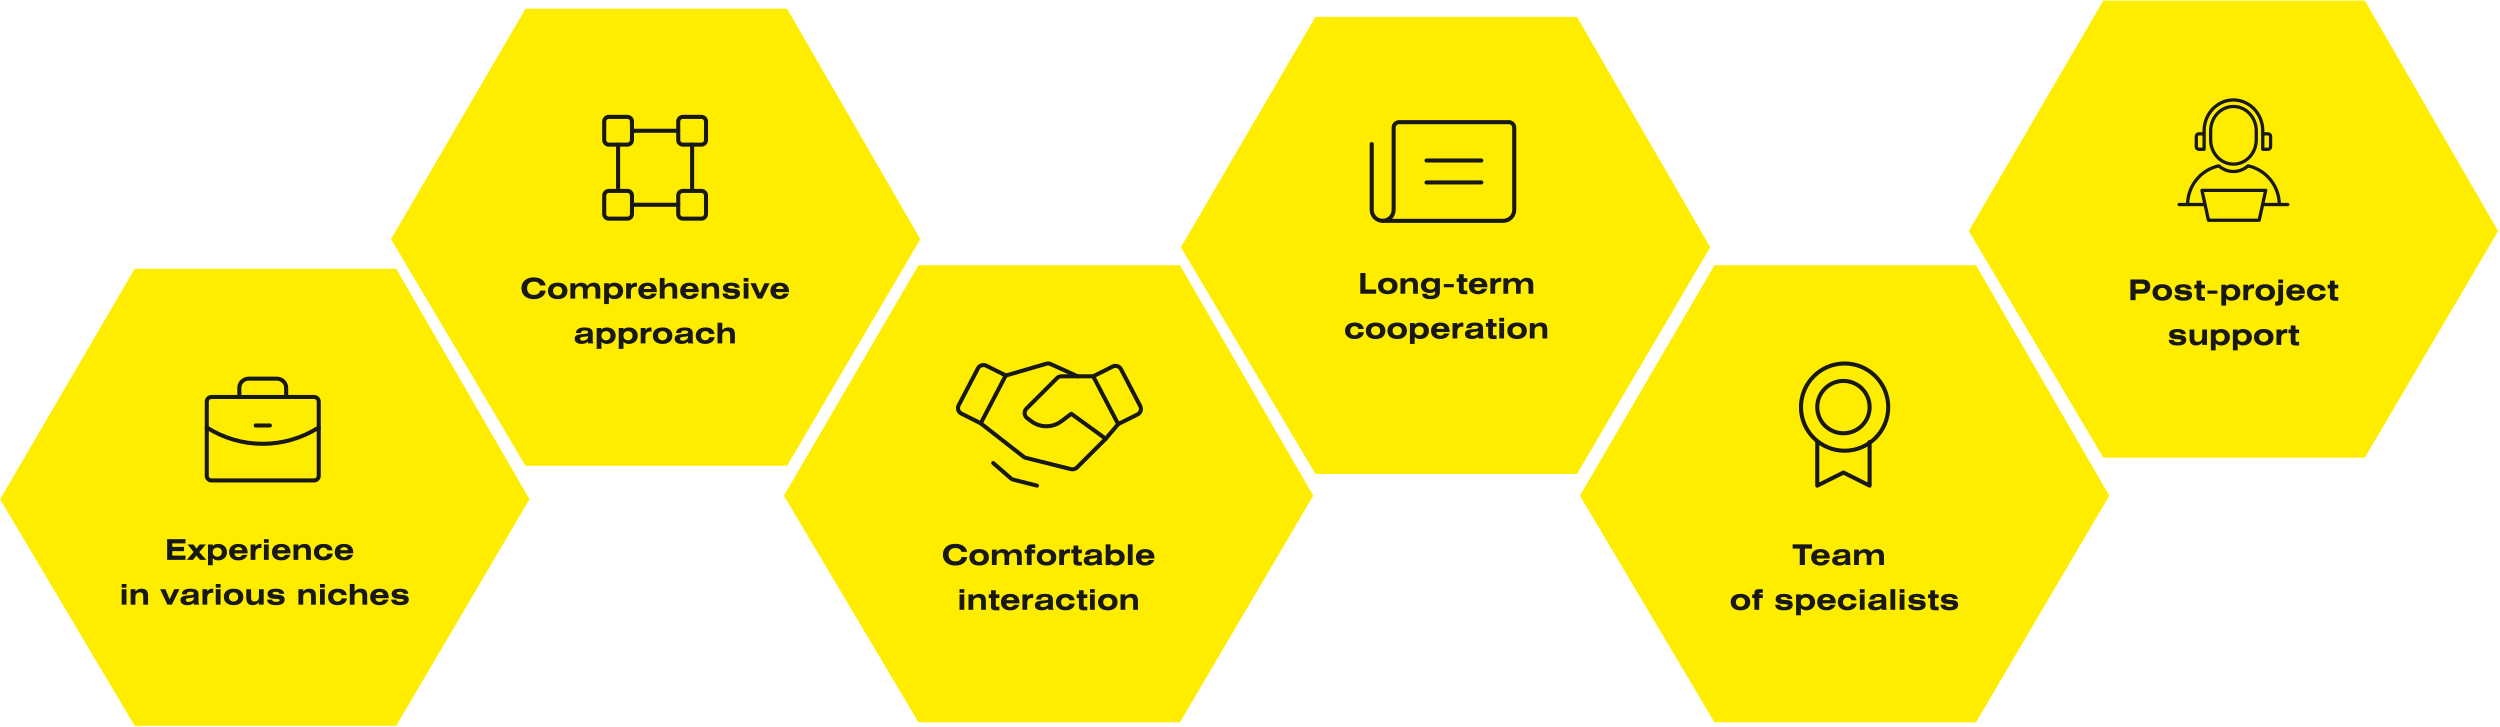 <svg xmlns="http://www.w3.org/2000/svg" width="1228" height="357" viewBox="0 0 1228 357" fill="none"><path d="M579.597 130.27H451.163L385.066 243.483L451.163 354.815H579.597L645.066 243.483L579.597 130.27Z" fill="#FFED00"></path><path d="M558.727 203.597L549.252 208.315L536.977 184.839L546.567 180.043C547.279 179.68 548.107 179.613 548.869 179.858C549.63 180.102 550.265 180.638 550.633 181.348L560.07 199.416C560.261 199.777 560.378 200.174 560.414 200.581C560.45 200.989 560.404 201.399 560.279 201.789C560.154 202.179 559.952 202.539 559.686 202.85C559.419 203.16 559.093 203.414 558.727 203.597Z" stroke="#181818" stroke-width="2" stroke-linecap="round" stroke-linejoin="round"></path><path d="M481.738 207.931L472.263 203.174C471.898 202.995 471.573 202.745 471.307 202.438C471.041 202.131 470.839 201.773 470.714 201.387C470.589 201 470.543 200.593 470.578 200.188C470.613 199.783 470.73 199.39 470.921 199.031L480.357 180.963C480.726 180.253 481.358 179.716 482.118 179.465C482.877 179.215 483.705 179.27 484.424 179.62L494.014 184.415L481.738 207.931Z" stroke="#181818" stroke-width="2" stroke-linecap="round" stroke-linejoin="round"></path><path d="M549.253 208.315L543.116 215.527L528.999 229.644C528.614 230.004 528.148 230.265 527.64 230.405C527.132 230.545 526.598 230.561 526.083 230.449L503.834 224.887C503.428 224.774 503.049 224.578 502.722 224.312L481.738 207.932" stroke="#181818" stroke-width="2" stroke-linecap="round" stroke-linejoin="round"></path><path d="M543.118 215.527L526.24 203.251L521.329 206.934C519.202 208.521 516.619 209.379 513.964 209.379C511.31 209.379 508.726 208.521 506.599 206.934L504.527 205.361C504.177 205.095 503.887 204.757 503.677 204.37C503.467 203.984 503.342 203.557 503.309 203.118C503.277 202.679 503.338 202.238 503.488 201.825C503.639 201.411 503.875 201.034 504.182 200.719L519.22 185.72C519.502 185.439 519.837 185.217 520.206 185.065C520.574 184.914 520.969 184.837 521.368 184.838H536.981" stroke="#181818" stroke-width="2" stroke-linecap="round" stroke-linejoin="round"></path><path d="M494.246 184.416L513.925 178.662C514.624 178.461 515.372 178.516 516.035 178.815L529.308 184.838" stroke="#181818" stroke-width="2" stroke-linecap="round" stroke-linejoin="round"></path><path d="M509.357 238.543L497.81 235.628C497.34 235.522 496.904 235.297 496.545 234.976L487.875 227.457" stroke="#181818" stroke-width="2" stroke-linecap="round" stroke-linejoin="round"></path><path d="M475.041 271.089H472.269C471.933 269.843 470.911 269.199 469.231 269.199C467.201 269.199 465.941 270.431 465.941 272.461C465.941 274.491 467.201 275.723 469.231 275.723C471.023 275.723 472.129 274.925 472.297 273.595H475.083C474.817 276.101 472.577 277.809 469.231 277.809C465.493 277.809 463.141 275.681 463.141 272.461C463.141 269.241 465.493 267.113 469.231 267.113C472.577 267.113 474.789 268.793 475.041 271.089ZM476.168 273.749C476.168 271.271 477.96 269.703 480.97 269.703C483.98 269.703 485.758 271.271 485.758 273.749C485.758 276.241 483.952 277.809 480.97 277.809C477.988 277.809 476.168 276.241 476.168 273.749ZM478.716 273.763C478.716 275.093 479.598 276.003 480.97 276.003C482.314 276.003 483.21 275.079 483.21 273.749C483.21 272.419 482.314 271.509 480.97 271.509C479.598 271.509 478.716 272.433 478.716 273.763ZM489.564 271.103C490.404 270.221 491.412 269.703 492.532 269.703C494.03 269.703 495.094 270.375 495.5 271.341C496.284 270.319 497.404 269.703 498.636 269.703C501.17 269.703 501.884 271.131 501.884 273.371V277.543H499.532V273.875C499.532 272.363 499.224 271.509 497.88 271.509C496.536 271.509 495.682 272.461 495.682 273.805V277.543H493.414V273.875C493.414 272.363 493.092 271.509 491.762 271.509C490.418 271.509 489.564 272.461 489.564 273.805V277.543H487.212V269.969H489.564V271.103ZM508.5 267.379V269.185H507.52C506.918 269.185 506.736 269.297 506.736 269.787V269.969H508.5V271.775H506.736V277.543H504.384V271.775H503.278V269.969H504.384V269.199C504.384 267.841 505.182 267.379 506.904 267.379H508.5ZM509.254 273.749C509.254 271.271 511.046 269.703 514.056 269.703C517.066 269.703 518.844 271.271 518.844 273.749C518.844 276.241 517.038 277.809 514.056 277.809C511.074 277.809 509.254 276.241 509.254 273.749ZM511.802 273.763C511.802 275.093 512.684 276.003 514.056 276.003C515.4 276.003 516.296 275.079 516.296 273.749C516.296 272.419 515.4 271.509 514.056 271.509C512.684 271.509 511.802 272.433 511.802 273.763ZM522.65 269.969V270.963C523.35 270.123 524.092 269.703 524.946 269.703C525.114 269.703 525.422 269.731 525.604 269.759V271.747C525.478 271.733 525.128 271.719 524.862 271.719C523.49 271.719 522.65 272.629 522.65 274.155V277.543H520.298V269.969H522.65ZM527.298 267.953H529.65V269.969H531.414V271.775H529.65V274.953C529.65 275.835 529.664 276.003 530.448 276.003H531.414V277.809H529.818C528.096 277.809 527.298 277.333 527.298 275.975V271.775H526.192V269.969H527.298V267.953ZM535.416 272.475H532.98C532.98 270.683 534.45 269.703 537.278 269.703C539.322 269.703 541.184 270.165 541.184 272.559V276.325C541.184 276.843 541.254 277.179 541.534 277.375V277.543H538.944L538.832 276.717C537.978 277.487 536.97 277.809 535.668 277.809C533.526 277.809 532.294 276.801 532.294 275.303C532.294 273.735 533.484 273.189 535.892 272.993C537.838 272.839 538.888 272.895 538.888 272.055C538.888 271.481 538.3 271.201 537.138 271.201C535.99 271.201 535.416 271.579 535.416 272.475ZM538.888 273.889C538.398 274.155 537.754 274.197 536.97 274.281C535.64 274.421 534.94 274.519 534.94 275.247C534.94 275.821 535.43 276.213 536.214 276.213C537.824 276.213 538.888 275.359 538.888 274.155V273.889ZM547.694 271.663C546.336 271.663 545.468 272.531 545.468 273.833C545.468 275.149 546.336 276.003 547.694 276.003C549.038 276.003 549.92 275.177 549.92 273.847C549.92 272.517 549.052 271.663 547.694 271.663ZM545.468 267.379V270.837C546.042 270.207 546.924 269.857 548.114 269.857C550.69 269.857 552.468 271.467 552.468 273.833C552.468 276.171 550.704 277.809 548.156 277.809C546.994 277.809 546.126 277.501 545.468 276.843V277.543H543.116V267.379H545.468ZM556.354 267.379V277.543H554.002V267.379H556.354ZM566.955 275.079C566.325 276.801 564.757 277.809 562.517 277.809C559.703 277.809 557.953 276.241 557.953 273.749C557.953 271.271 559.675 269.703 562.517 269.703C565.443 269.703 567.081 271.257 567.081 274.043V274.365H560.599C560.599 275.471 561.397 276.185 562.517 276.185C563.413 276.185 564.085 275.779 564.365 275.079H566.955ZM560.669 272.797H564.477C564.393 271.859 563.665 271.271 562.573 271.271C561.481 271.271 560.753 271.859 560.669 272.797ZM473.667 291.969V299.543H471.315V291.969H473.667ZM471.315 289.393H473.667V291.199H471.315V289.393ZM478.066 291.969V293.033C478.892 292.137 479.858 291.703 481.02 291.703C483.554 291.703 484.268 293.033 484.268 295.287V299.543H481.916V295.721C481.916 294.195 481.608 293.509 480.264 293.509C478.92 293.509 478.066 294.293 478.066 295.637V299.543H475.714V291.969H478.066ZM486.775 289.953H489.127V291.969H490.891V293.775H489.127V296.953C489.127 297.835 489.141 298.003 489.925 298.003H490.891V299.809H489.295C487.573 299.809 486.775 299.333 486.775 297.975V293.775H485.669V291.969H486.775V289.953ZM500.647 297.079C500.017 298.801 498.449 299.809 496.209 299.809C493.395 299.809 491.645 298.241 491.645 295.749C491.645 293.271 493.367 291.703 496.209 291.703C499.135 291.703 500.773 293.257 500.773 296.043V296.365H494.291C494.291 297.471 495.089 298.185 496.209 298.185C497.105 298.185 497.777 297.779 498.057 297.079H500.647ZM494.361 294.797H498.169C498.085 293.859 497.357 293.271 496.265 293.271C495.173 293.271 494.445 293.859 494.361 294.797ZM504.575 291.969V292.963C505.275 292.123 506.017 291.703 506.871 291.703C507.039 291.703 507.347 291.731 507.529 291.759V293.747C507.403 293.733 507.053 293.719 506.787 293.719C505.415 293.719 504.575 294.629 504.575 296.155V299.543H502.223V291.969H504.575ZM511.422 294.475H508.986C508.986 292.683 510.456 291.703 513.284 291.703C515.328 291.703 517.19 292.165 517.19 294.559V298.325C517.19 298.843 517.26 299.179 517.54 299.375V299.543H514.95L514.838 298.717C513.984 299.487 512.976 299.809 511.674 299.809C509.532 299.809 508.3 298.801 508.3 297.303C508.3 295.735 509.49 295.189 511.898 294.993C513.844 294.839 514.894 294.895 514.894 294.055C514.894 293.481 514.306 293.201 513.144 293.201C511.996 293.201 511.422 293.579 511.422 294.475ZM514.894 295.889C514.404 296.155 513.76 296.197 512.976 296.281C511.646 296.421 510.946 296.519 510.946 297.247C510.946 297.821 511.436 298.213 512.22 298.213C513.83 298.213 514.894 297.359 514.894 296.155V295.889ZM527.858 294.881H525.268C525.142 293.999 524.456 293.509 523.336 293.509C522.076 293.509 521.222 294.391 521.222 295.763C521.222 297.121 522.062 298.003 523.336 298.003C524.414 298.003 525.212 297.373 525.282 296.463H527.942C527.788 298.423 525.982 299.809 523.308 299.809C520.522 299.809 518.674 298.213 518.674 295.749C518.674 293.271 520.466 291.703 523.476 291.703C526.08 291.703 527.606 292.851 527.858 294.881ZM529.95 289.953H532.302V291.969H534.066V293.775H532.302V296.953C532.302 297.835 532.316 298.003 533.1 298.003H534.066V299.809H532.47C530.748 299.809 529.95 299.333 529.95 297.975V293.775H528.844V291.969H529.95V289.953ZM537.76 291.969V299.543H535.408V291.969H537.76ZM535.408 289.393H537.76V291.199H535.408V289.393ZM539.359 295.749C539.359 293.271 541.151 291.703 544.161 291.703C547.171 291.703 548.949 293.271 548.949 295.749C548.949 298.241 547.143 299.809 544.161 299.809C541.179 299.809 539.359 298.241 539.359 295.749ZM541.907 295.763C541.907 297.093 542.789 298.003 544.161 298.003C545.505 298.003 546.401 297.079 546.401 295.749C546.401 294.419 545.505 293.509 544.161 293.509C542.789 293.509 541.907 294.433 541.907 295.763ZM552.755 291.969V293.033C553.581 292.137 554.547 291.703 555.709 291.703C558.243 291.703 558.957 293.033 558.957 295.287V299.543H556.605V295.721C556.605 294.195 556.297 293.509 554.953 293.509C553.609 293.509 552.755 294.293 552.755 295.637V299.543H550.403V291.969H552.755Z" fill="#181818"></path><path d="M970.597 130.27H842.163L776.066 243.483L842.163 354.815H970.597L1036.07 243.483L970.597 130.27Z" fill="#FFED00"></path><path d="M906.069 221.4C917.904 221.4 927.498 211.806 927.498 199.972C927.498 188.137 917.904 178.543 906.069 178.543C894.235 178.543 884.641 188.137 884.641 199.972C884.641 211.806 894.235 221.4 906.069 221.4Z" stroke="#181818" stroke-width="2" stroke-linecap="round" stroke-linejoin="round"></path><path d="M905.498 212.83C912.599 212.83 918.355 207.073 918.355 199.972C918.355 192.872 912.599 187.115 905.498 187.115C898.397 187.115 892.641 192.872 892.641 199.972C892.641 207.073 898.397 212.83 905.498 212.83Z" stroke="#181818" stroke-width="2" stroke-linecap="round" stroke-linejoin="round"></path><path d="M918.355 217.115V238.544L905.498 232.115L892.641 238.544V217.115" stroke="#181818" stroke-width="2" stroke-linecap="round" stroke-linejoin="round"></path><path d="M880.553 267.379H890.073V269.465H886.587V277.543H884.039V269.465H880.553V267.379ZM898.66 275.079C898.03 276.801 896.462 277.809 894.222 277.809C891.408 277.809 889.658 276.241 889.658 273.749C889.658 271.271 891.38 269.703 894.222 269.703C897.148 269.703 898.786 271.257 898.786 274.043V274.365H892.304C892.304 275.471 893.102 276.185 894.222 276.185C895.118 276.185 895.79 275.779 896.07 275.079H898.66ZM892.374 272.797H896.182C896.098 271.859 895.37 271.271 894.278 271.271C893.186 271.271 892.458 271.859 892.374 272.797ZM903.037 272.475H900.601C900.601 270.683 902.071 269.703 904.899 269.703C906.943 269.703 908.805 270.165 908.805 272.559V276.325C908.805 276.843 908.875 277.179 909.155 277.375V277.543H906.565L906.453 276.717C905.599 277.487 904.591 277.809 903.289 277.809C901.147 277.809 899.915 276.801 899.915 275.303C899.915 273.735 901.105 273.189 903.513 272.993C905.459 272.839 906.509 272.895 906.509 272.055C906.509 271.481 905.921 271.201 904.759 271.201C903.611 271.201 903.037 271.579 903.037 272.475ZM906.509 273.889C906.019 274.155 905.375 274.197 904.591 274.281C903.261 274.421 902.561 274.519 902.561 275.247C902.561 275.821 903.051 276.213 903.835 276.213C905.445 276.213 906.509 275.359 906.509 274.155V273.889ZM913.089 271.103C913.929 270.221 914.937 269.703 916.057 269.703C917.555 269.703 918.619 270.375 919.025 271.341C919.809 270.319 920.929 269.703 922.161 269.703C924.695 269.703 925.409 271.131 925.409 273.371V277.543H923.057V273.875C923.057 272.363 922.749 271.509 921.405 271.509C920.061 271.509 919.207 272.461 919.207 273.805V277.543H916.939V273.875C916.939 272.363 916.617 271.509 915.287 271.509C913.943 271.509 913.089 272.461 913.089 273.805V277.543H910.737V269.969H913.089V271.103ZM850.126 295.749C850.126 293.271 851.918 291.703 854.928 291.703C857.938 291.703 859.716 293.271 859.716 295.749C859.716 298.241 857.91 299.809 854.928 299.809C851.946 299.809 850.126 298.241 850.126 295.749ZM852.674 295.763C852.674 297.093 853.556 298.003 854.928 298.003C856.272 298.003 857.168 297.079 857.168 295.749C857.168 294.419 856.272 293.509 854.928 293.509C853.556 293.509 852.674 294.433 852.674 295.763ZM865.888 289.379V291.185H864.908C864.306 291.185 864.124 291.297 864.124 291.787V291.969H865.888V293.775H864.124V299.543H861.772V293.775H860.666V291.969H861.772V291.199C861.772 289.841 862.57 289.379 864.292 289.379H865.888ZM880.378 294.223H878.04C877.928 293.551 877.312 293.243 876.192 293.243C875.198 293.243 874.666 293.523 874.666 293.929C874.666 294.377 875.24 294.559 876.43 294.657L878.082 294.783C879.72 294.909 880.616 295.721 880.616 297.037C880.616 298.829 879.174 299.809 876.36 299.809C873.532 299.809 872.062 298.871 871.95 297.051H874.428C874.498 297.849 875.184 298.143 876.556 298.143C877.592 298.143 878.18 297.807 878.18 297.401C878.18 296.925 877.76 296.841 876.864 296.771L874.736 296.589C873.154 296.449 872.202 295.539 872.202 294.265C872.202 292.627 873.616 291.703 876.318 291.703C878.922 291.703 880.378 292.655 880.378 294.223ZM884.59 291.969V292.711C885.192 292.095 886.06 291.703 887.278 291.703C889.826 291.703 891.59 293.397 891.59 295.749C891.59 298.129 889.812 299.809 887.236 299.809C886.116 299.809 885.248 299.431 884.59 298.759V302.217H882.238V291.969H884.59ZM886.83 293.509C885.472 293.509 884.59 294.447 884.59 295.763C884.59 297.065 885.458 298.003 886.816 298.003C888.174 298.003 889.042 297.079 889.042 295.749C889.042 294.419 888.174 293.509 886.83 293.509ZM901.607 297.079C900.977 298.801 899.409 299.809 897.169 299.809C894.355 299.809 892.605 298.241 892.605 295.749C892.605 293.271 894.327 291.703 897.169 291.703C900.095 291.703 901.733 293.257 901.733 296.043V296.365H895.251C895.251 297.471 896.049 298.185 897.169 298.185C898.065 298.185 898.737 297.779 899.017 297.079H901.607ZM895.321 294.797H899.129C899.045 293.859 898.317 293.271 897.225 293.271C896.133 293.271 895.405 293.859 895.321 294.797ZM911.919 294.881H909.329C909.203 293.999 908.517 293.509 907.397 293.509C906.137 293.509 905.283 294.391 905.283 295.763C905.283 297.121 906.123 298.003 907.397 298.003C908.475 298.003 909.273 297.373 909.343 296.463H912.003C911.849 298.423 910.043 299.809 907.369 299.809C904.583 299.809 902.735 298.213 902.735 295.749C902.735 293.271 904.527 291.703 907.537 291.703C910.141 291.703 911.667 292.851 911.919 294.881ZM915.902 291.969V299.543H913.55V291.969H915.902ZM913.55 289.393H915.902V291.199H913.55V289.393ZM920.749 294.475H918.313C918.313 292.683 919.783 291.703 922.611 291.703C924.655 291.703 926.517 292.165 926.517 294.559V298.325C926.517 298.843 926.587 299.179 926.867 299.375V299.543H924.277L924.165 298.717C923.311 299.487 922.303 299.809 921.001 299.809C918.859 299.809 917.627 298.801 917.627 297.303C917.627 295.735 918.817 295.189 921.225 294.993C923.171 294.839 924.221 294.895 924.221 294.055C924.221 293.481 923.633 293.201 922.471 293.201C921.323 293.201 920.749 293.579 920.749 294.475ZM924.221 295.889C923.731 296.155 923.087 296.197 922.303 296.281C920.973 296.421 920.273 296.519 920.273 297.247C920.273 297.821 920.763 298.213 921.547 298.213C923.157 298.213 924.221 297.359 924.221 296.155V295.889ZM930.941 289.379V299.543H928.589V289.379H930.941ZM935.48 291.969V299.543H933.128V291.969H935.48ZM933.128 289.393H935.48V291.199H933.128V289.393ZM945.675 294.223H943.337C943.225 293.551 942.609 293.243 941.489 293.243C940.495 293.243 939.963 293.523 939.963 293.929C939.963 294.377 940.537 294.559 941.727 294.657L943.379 294.783C945.017 294.909 945.913 295.721 945.913 297.037C945.913 298.829 944.471 299.809 941.657 299.809C938.829 299.809 937.359 298.871 937.247 297.051H939.725C939.795 297.849 940.481 298.143 941.853 298.143C942.889 298.143 943.477 297.807 943.477 297.401C943.477 296.925 943.057 296.841 942.161 296.771L940.033 296.589C938.451 296.449 937.499 295.539 937.499 294.265C937.499 292.627 938.913 291.703 941.615 291.703C944.219 291.703 945.675 292.655 945.675 294.223ZM948.137 289.953H950.489V291.969H952.253V293.775H950.489V296.953C950.489 297.835 950.503 298.003 951.287 298.003H952.253V299.809H950.657C948.935 299.809 948.137 299.333 948.137 297.975V293.775H947.031V291.969H948.137V289.953ZM961.603 294.223H959.265C959.153 293.551 958.537 293.243 957.417 293.243C956.423 293.243 955.891 293.523 955.891 293.929C955.891 294.377 956.465 294.559 957.655 294.657L959.307 294.783C960.945 294.909 961.841 295.721 961.841 297.037C961.841 298.829 960.399 299.809 957.585 299.809C954.757 299.809 953.287 298.871 953.175 297.051H955.653C955.723 297.849 956.409 298.143 957.781 298.143C958.817 298.143 959.405 297.807 959.405 297.401C959.405 296.925 958.985 296.841 958.089 296.771L955.961 296.589C954.379 296.449 953.427 295.539 953.427 294.265C953.427 292.627 954.841 291.703 957.543 291.703C960.147 291.703 961.603 292.655 961.603 294.223Z" fill="#181818"></path><path d="M386.597 4.27H258.163L192.066 117.483L258.163 228.815H386.597L452.066 117.483L386.597 4.27Z" fill="#FFED00"></path><path d="M268.008 140.222H265.236C264.9 138.976 263.878 138.332 262.198 138.332C260.168 138.332 258.908 139.564 258.908 141.594C258.908 143.624 260.168 144.856 262.198 144.856C263.99 144.856 265.096 144.058 265.264 142.728H268.05C267.784 145.234 265.544 146.942 262.198 146.942C258.46 146.942 256.108 144.814 256.108 141.594C256.108 138.374 258.46 136.246 262.198 136.246C265.544 136.246 267.756 137.926 268.008 140.222ZM269.135 142.882C269.135 140.404 270.927 138.836 273.937 138.836C276.947 138.836 278.725 140.404 278.725 142.882C278.725 145.374 276.919 146.942 273.937 146.942C270.955 146.942 269.135 145.374 269.135 142.882ZM271.683 142.896C271.683 144.226 272.565 145.136 273.937 145.136C275.281 145.136 276.177 144.212 276.177 142.882C276.177 141.552 275.281 140.642 273.937 140.642C272.565 140.642 271.683 141.566 271.683 142.896ZM282.531 140.236C283.371 139.354 284.379 138.836 285.499 138.836C286.997 138.836 288.061 139.508 288.467 140.474C289.251 139.452 290.371 138.836 291.603 138.836C294.137 138.836 294.851 140.264 294.851 142.504V146.676H292.499V143.008C292.499 141.496 292.191 140.642 290.847 140.642C289.503 140.642 288.649 141.594 288.649 142.938V146.676H286.381V143.008C286.381 141.496 286.059 140.642 284.729 140.642C283.385 140.642 282.531 141.594 282.531 142.938V146.676H280.179V139.102H282.531V140.236ZM299.101 139.102V139.844C299.703 139.228 300.571 138.836 301.789 138.836C304.337 138.836 306.101 140.53 306.101 142.882C306.101 145.262 304.323 146.942 301.747 146.942C300.627 146.942 299.759 146.564 299.101 145.892V149.35H296.749V139.102H299.101ZM301.341 140.642C299.983 140.642 299.101 141.58 299.101 142.896C299.101 144.198 299.969 145.136 301.327 145.136C302.685 145.136 303.553 144.212 303.553 142.882C303.553 141.552 302.685 140.642 301.341 140.642ZM309.915 139.102V140.096C310.615 139.256 311.357 138.836 312.211 138.836C312.379 138.836 312.687 138.864 312.869 138.892V140.88C312.743 140.866 312.393 140.852 312.127 140.852C310.755 140.852 309.915 141.762 309.915 143.288V146.676H307.563V139.102H309.915ZM322.516 144.212C321.886 145.934 320.318 146.942 318.078 146.942C315.264 146.942 313.514 145.374 313.514 142.882C313.514 140.404 315.236 138.836 318.078 138.836C321.004 138.836 322.642 140.39 322.642 143.176V143.498H316.16C316.16 144.604 316.958 145.318 318.078 145.318C318.974 145.318 319.646 144.912 319.926 144.212H322.516ZM316.23 141.93H320.038C319.954 140.992 319.226 140.404 318.134 140.404C317.042 140.404 316.314 140.992 316.23 141.93ZM326.445 136.512V140.166C327.271 139.27 328.237 138.836 329.399 138.836C331.933 138.836 332.647 140.166 332.647 142.42V146.676H330.295V142.854C330.295 141.328 329.987 140.642 328.643 140.642C327.299 140.642 326.445 141.426 326.445 142.77V146.676H324.093V136.512H326.445ZM343.106 144.212C342.476 145.934 340.908 146.942 338.668 146.942C335.854 146.942 334.104 145.374 334.104 142.882C334.104 140.404 335.826 138.836 338.668 138.836C341.594 138.836 343.232 140.39 343.232 143.176V143.498H336.75C336.75 144.604 337.548 145.318 338.668 145.318C339.564 145.318 340.236 144.912 340.516 144.212H343.106ZM336.82 141.93H340.628C340.544 140.992 339.816 140.404 338.724 140.404C337.632 140.404 336.904 140.992 336.82 141.93ZM347.034 139.102V140.166C347.86 139.27 348.826 138.836 349.988 138.836C352.522 138.836 353.236 140.166 353.236 142.42V146.676H350.884V142.854C350.884 141.328 350.576 140.642 349.232 140.642C347.888 140.642 347.034 141.426 347.034 142.77V146.676H344.682V139.102H347.034ZM363.289 141.356H360.951C360.839 140.684 360.223 140.376 359.103 140.376C358.109 140.376 357.577 140.656 357.577 141.062C357.577 141.51 358.151 141.692 359.341 141.79L360.993 141.916C362.631 142.042 363.527 142.854 363.527 144.17C363.527 145.962 362.085 146.942 359.271 146.942C356.443 146.942 354.973 146.004 354.861 144.184H357.339C357.409 144.982 358.095 145.276 359.467 145.276C360.503 145.276 361.091 144.94 361.091 144.534C361.091 144.058 360.671 143.974 359.775 143.904L357.647 143.722C356.065 143.582 355.113 142.672 355.113 141.398C355.113 139.76 356.527 138.836 359.229 138.836C361.833 138.836 363.289 139.788 363.289 141.356ZM367.641 139.102V146.676H365.289V139.102H367.641ZM365.289 136.526H367.641V138.332H365.289V136.526ZM368.596 139.102H371.172L373.244 144.044L375.512 139.102H378.06L374.35 146.676H372.152L368.596 139.102ZM387.43 144.212C386.8 145.934 385.232 146.942 382.992 146.942C380.178 146.942 378.428 145.374 378.428 142.882C378.428 140.404 380.15 138.836 382.992 138.836C385.918 138.836 387.556 140.39 387.556 143.176V143.498H381.074C381.074 144.604 381.872 145.318 382.992 145.318C383.888 145.318 384.56 144.912 384.84 144.212H387.43ZM381.144 141.93H384.952C384.868 140.992 384.14 140.404 383.048 140.404C381.956 140.404 381.228 140.992 381.144 141.93ZM285.385 163.608H282.949C282.949 161.816 284.419 160.836 287.247 160.836C289.291 160.836 291.153 161.298 291.153 163.692V167.458C291.153 167.976 291.223 168.312 291.503 168.508V168.676H288.913L288.801 167.85C287.947 168.62 286.939 168.942 285.637 168.942C283.495 168.942 282.263 167.934 282.263 166.436C282.263 164.868 283.453 164.322 285.861 164.126C287.807 163.972 288.857 164.028 288.857 163.188C288.857 162.614 288.269 162.334 287.107 162.334C285.959 162.334 285.385 162.712 285.385 163.608ZM288.857 165.022C288.367 165.288 287.723 165.33 286.939 165.414C285.609 165.554 284.909 165.652 284.909 166.38C284.909 166.954 285.399 167.346 286.183 167.346C287.793 167.346 288.857 166.492 288.857 165.288V165.022ZM295.437 161.102V161.844C296.039 161.228 296.907 160.836 298.125 160.836C300.673 160.836 302.437 162.53 302.437 164.882C302.437 167.262 300.659 168.942 298.083 168.942C296.963 168.942 296.095 168.564 295.437 167.892V171.35H293.085V161.102H295.437ZM297.677 162.642C296.319 162.642 295.437 163.58 295.437 164.896C295.437 166.198 296.305 167.136 297.663 167.136C299.021 167.136 299.889 166.212 299.889 164.882C299.889 163.552 299.021 162.642 297.677 162.642ZM306.251 161.102V161.844C306.853 161.228 307.721 160.836 308.939 160.836C311.487 160.836 313.251 162.53 313.251 164.882C313.251 167.262 311.473 168.942 308.897 168.942C307.777 168.942 306.909 168.564 306.251 167.892V171.35H303.899V161.102H306.251ZM308.491 162.642C307.133 162.642 306.251 163.58 306.251 164.896C306.251 166.198 307.119 167.136 308.477 167.136C309.835 167.136 310.703 166.212 310.703 164.882C310.703 163.552 309.835 162.642 308.491 162.642ZM317.066 161.102V162.096C317.766 161.256 318.508 160.836 319.362 160.836C319.53 160.836 319.838 160.864 320.02 160.892V162.88C319.894 162.866 319.544 162.852 319.278 162.852C317.906 162.852 317.066 163.762 317.066 165.288V168.676H314.714V161.102H317.066ZM320.664 164.882C320.664 162.404 322.456 160.836 325.466 160.836C328.476 160.836 330.254 162.404 330.254 164.882C330.254 167.374 328.448 168.942 325.466 168.942C322.484 168.942 320.664 167.374 320.664 164.882ZM323.212 164.896C323.212 166.226 324.094 167.136 325.466 167.136C326.81 167.136 327.706 166.212 327.706 164.882C327.706 163.552 326.81 162.642 325.466 162.642C324.094 162.642 323.212 163.566 323.212 164.896ZM334.508 163.608H332.072C332.072 161.816 333.542 160.836 336.37 160.836C338.414 160.836 340.276 161.298 340.276 163.692V167.458C340.276 167.976 340.346 168.312 340.626 168.508V168.676H338.036L337.924 167.85C337.07 168.62 336.062 168.942 334.76 168.942C332.618 168.942 331.386 167.934 331.386 166.436C331.386 164.868 332.576 164.322 334.984 164.126C336.93 163.972 337.98 164.028 337.98 163.188C337.98 162.614 337.392 162.334 336.23 162.334C335.082 162.334 334.508 162.712 334.508 163.608ZM337.98 165.022C337.49 165.288 336.846 165.33 336.062 165.414C334.732 165.554 334.032 165.652 334.032 166.38C334.032 166.954 334.522 167.346 335.306 167.346C336.916 167.346 337.98 166.492 337.98 165.288V165.022ZM350.944 164.014H348.354C348.228 163.132 347.542 162.642 346.422 162.642C345.162 162.642 344.308 163.524 344.308 164.896C344.308 166.254 345.148 167.136 346.422 167.136C347.5 167.136 348.298 166.506 348.368 165.596H351.028C350.874 167.556 349.068 168.942 346.394 168.942C343.608 168.942 341.76 167.346 341.76 164.882C341.76 162.404 343.552 160.836 346.562 160.836C349.166 160.836 350.692 161.984 350.944 164.014ZM354.786 158.512V162.166C355.612 161.27 356.578 160.836 357.74 160.836C360.274 160.836 360.988 162.166 360.988 164.42V168.676H358.636V164.854C358.636 163.328 358.328 162.642 356.984 162.642C355.64 162.642 354.786 163.426 354.786 164.77V168.676H352.434V158.512H354.786Z" fill="#181818"></path><path d="M344.516 57.406H335.425C334.17 57.406 333.152 58.424 333.152 59.679V68.77C333.152 70.025 334.17 71.043 335.425 71.043H344.516C345.771 71.043 346.789 70.025 346.789 68.77V59.679C346.789 58.424 345.771 57.406 344.516 57.406Z" stroke="#181818" stroke-width="2" stroke-linecap="round" stroke-linejoin="round"></path><path d="M308.153 57.406H299.062C297.807 57.406 296.789 58.424 296.789 59.679V68.77C296.789 70.025 297.807 71.043 299.062 71.043H308.153C309.408 71.043 310.425 70.025 310.425 68.77V59.679C310.425 58.424 309.408 57.406 308.153 57.406Z" stroke="#181818" stroke-width="2" stroke-linecap="round" stroke-linejoin="round"></path><path d="M344.516 93.769H335.425C334.17 93.769 333.152 94.787 333.152 96.042V105.133C333.152 106.388 334.17 107.406 335.425 107.406H344.516C345.771 107.406 346.789 106.388 346.789 105.133V96.042C346.789 94.787 345.771 93.769 344.516 93.769Z" stroke="#181818" stroke-width="2" stroke-linecap="round" stroke-linejoin="round"></path><path d="M308.153 93.769H299.062C297.807 93.769 296.789 94.787 296.789 96.042V105.133C296.789 106.388 297.807 107.406 299.062 107.406H308.153C309.408 107.406 310.425 106.388 310.425 105.133V96.042C310.425 94.787 309.408 93.769 308.153 93.769Z" stroke="#181818" stroke-width="2" stroke-linecap="round" stroke-linejoin="round"></path><path d="M303.609 93.77V71.043" stroke="#181818" stroke-width="2" stroke-linecap="round" stroke-linejoin="round"></path><path d="M333.153 100.588H310.426" stroke="#181818" stroke-width="2" stroke-linecap="round" stroke-linejoin="round"></path><path d="M339.969 71.043V93.77" stroke="#181818" stroke-width="2" stroke-linecap="round" stroke-linejoin="round"></path><path d="M310.426 64.225H333.153" stroke="#181818" stroke-width="2" stroke-linecap="round" stroke-linejoin="round"></path><path d="M194.597 132H66.163L0.066 245.214L66.163 356.545H194.597L260.066 245.214L194.597 132Z" fill="#FFED00"></path><path d="M154.275 195H103.858C102.592 195 101.566 196.02 101.566 197.278V233.722C101.566 234.98 102.592 236 103.858 236H154.275C155.54 236 156.566 234.98 156.566 233.722V197.278C156.566 196.02 155.54 195 154.275 195Z" stroke="#181818" stroke-width="2" stroke-linecap="round" stroke-linejoin="round"></path><path d="M140.566 195V190.5C140.566 189.307 140.082 188.162 139.219 187.318C138.356 186.474 137.186 186 135.966 186H122.166C120.946 186 119.776 186.474 118.914 187.318C118.051 188.162 117.566 189.307 117.566 190.5V195" stroke="#181818" stroke-width="2" stroke-linecap="round" stroke-linejoin="round"></path><path d="M156.566 210C148.208 215.253 138.722 218.012 129.066 218C119.409 218.027 109.919 215.266 101.566 210" stroke="#181818" stroke-width="2" stroke-linecap="round" stroke-linejoin="round"></path><path d="M125.566 209H132.566" stroke="#181818" stroke-width="2" stroke-linecap="round" stroke-linejoin="round"></path><path d="M82.091 264.836H91.121V266.922H84.639V268.616H90.407V270.702H84.639V272.914H91.121V275H82.091V264.836ZM92.105 267.426H95.045L96.529 269.442L98.083 267.426H101.121L97.887 271.206L101.345 275H98.223L96.487 272.886L94.821 275H91.741L95.087 271.136L92.105 267.426ZM104.509 267.426V268.168C105.111 267.552 105.979 267.16 107.197 267.16C109.745 267.16 111.509 268.854 111.509 271.206C111.509 273.586 109.731 275.266 107.155 275.266C106.035 275.266 105.167 274.888 104.509 274.216V277.674H102.157V267.426H104.509ZM106.749 268.966C105.391 268.966 104.509 269.904 104.509 271.22C104.509 272.522 105.377 273.46 106.735 273.46C108.093 273.46 108.961 272.536 108.961 271.206C108.961 269.876 108.093 268.966 106.749 268.966ZM121.526 272.536C120.896 274.258 119.328 275.266 117.088 275.266C114.274 275.266 112.524 273.698 112.524 271.206C112.524 268.728 114.246 267.16 117.088 267.16C120.014 267.16 121.652 268.714 121.652 271.5V271.822H115.17C115.17 272.928 115.968 273.642 117.088 273.642C117.984 273.642 118.656 273.236 118.936 272.536H121.526ZM115.24 270.254H119.048C118.964 269.316 118.236 268.728 117.144 268.728C116.052 268.728 115.324 269.316 115.24 270.254ZM125.454 267.426V268.42C126.154 267.58 126.896 267.16 127.75 267.16C127.918 267.16 128.226 267.188 128.408 267.216V269.204C128.282 269.19 127.932 269.176 127.666 269.176C126.294 269.176 125.454 270.086 125.454 271.612V275H123.102V267.426H125.454ZM131.993 267.426V275H129.641V267.426H131.993ZM129.641 264.85H131.993V266.656H129.641V264.85ZM142.594 272.536C141.964 274.258 140.396 275.266 138.156 275.266C135.342 275.266 133.592 273.698 133.592 271.206C133.592 268.728 135.314 267.16 138.156 267.16C141.082 267.16 142.72 268.714 142.72 271.5V271.822H136.238C136.238 272.928 137.036 273.642 138.156 273.642C139.052 273.642 139.724 273.236 140.004 272.536H142.594ZM136.308 270.254H140.116C140.032 269.316 139.304 268.728 138.212 268.728C137.12 268.728 136.392 269.316 136.308 270.254ZM146.523 267.426V268.49C147.349 267.594 148.315 267.16 149.477 267.16C152.011 267.16 152.725 268.49 152.725 270.744V275H150.373V271.178C150.373 269.652 150.065 268.966 148.721 268.966C147.377 268.966 146.523 269.75 146.523 271.094V275H144.171V267.426H146.523ZM163.366 270.338H160.776C160.65 269.456 159.964 268.966 158.844 268.966C157.584 268.966 156.73 269.848 156.73 271.22C156.73 272.578 157.57 273.46 158.844 273.46C159.922 273.46 160.72 272.83 160.79 271.92H163.45C163.296 273.88 161.49 275.266 158.816 275.266C156.03 275.266 154.182 273.67 154.182 271.206C154.182 268.728 155.974 267.16 158.984 267.16C161.588 267.16 163.114 268.308 163.366 270.338ZM173.41 272.536C172.78 274.258 171.212 275.266 168.972 275.266C166.158 275.266 164.408 273.698 164.408 271.206C164.408 268.728 166.13 267.16 168.972 267.16C171.898 267.16 173.536 268.714 173.536 271.5V271.822H167.054C167.054 272.928 167.852 273.642 168.972 273.642C169.868 273.642 170.54 273.236 170.82 272.536H173.41ZM167.124 270.254H170.932C170.848 269.316 170.12 268.728 169.028 268.728C167.936 268.728 167.208 269.316 167.124 270.254ZM62.116 289.426V297H59.764V289.426H62.116ZM59.764 286.85H62.116V288.656H59.764V286.85ZM66.515 289.426V290.49C67.341 289.594 68.307 289.16 69.469 289.16C72.003 289.16 72.717 290.49 72.717 292.744V297H70.365V293.178C70.365 291.652 70.057 290.966 68.713 290.966C67.369 290.966 66.515 291.75 66.515 293.094V297H64.163V289.426H66.515ZM78.671 289.426H81.246L83.319 294.368L85.587 289.426H88.135L84.424 297H82.227L78.671 289.426ZM91.75 291.932H89.314C89.314 290.14 90.784 289.16 93.612 289.16C95.656 289.16 97.518 289.622 97.518 292.016V295.782C97.518 296.3 97.588 296.636 97.868 296.832V297H95.278L95.166 296.174C94.312 296.944 93.304 297.266 92.002 297.266C89.86 297.266 88.628 296.258 88.628 294.76C88.628 293.192 89.818 292.646 92.226 292.45C94.172 292.296 95.222 292.352 95.222 291.512C95.222 290.938 94.634 290.658 93.472 290.658C92.324 290.658 91.75 291.036 91.75 291.932ZM95.222 293.346C94.732 293.612 94.088 293.654 93.304 293.738C91.974 293.878 91.274 293.976 91.274 294.704C91.274 295.278 91.764 295.67 92.548 295.67C94.158 295.67 95.222 294.816 95.222 293.612V293.346ZM101.802 289.426V290.42C102.502 289.58 103.244 289.16 104.098 289.16C104.266 289.16 104.574 289.188 104.756 289.216V291.204C104.63 291.19 104.28 291.176 104.014 291.176C102.642 291.176 101.802 292.086 101.802 293.612V297H99.45V289.426H101.802ZM108.34 289.426V297H105.988V289.426H108.34ZM105.988 286.85H108.34V288.656H105.988V286.85ZM109.94 293.206C109.94 290.728 111.732 289.16 114.742 289.16C117.752 289.16 119.53 290.728 119.53 293.206C119.53 295.698 117.724 297.266 114.742 297.266C111.76 297.266 109.94 295.698 109.94 293.206ZM112.488 293.22C112.488 294.55 113.37 295.46 114.742 295.46C116.086 295.46 116.982 294.536 116.982 293.206C116.982 291.876 116.086 290.966 114.742 290.966C113.37 290.966 112.488 291.89 112.488 293.22ZM120.983 289.426H123.335V293.304C123.335 294.816 123.657 295.46 125.001 295.46C126.345 295.46 127.185 294.578 127.185 293.234V289.426H129.537V297H127.185V295.866C126.359 296.748 125.407 297.266 124.245 297.266C121.725 297.266 120.983 295.866 120.983 293.598V289.426ZM139.59 291.68H137.252C137.14 291.008 136.524 290.7 135.404 290.7C134.41 290.7 133.878 290.98 133.878 291.386C133.878 291.834 134.452 292.016 135.642 292.114L137.294 292.24C138.932 292.366 139.828 293.178 139.828 294.494C139.828 296.286 138.386 297.266 135.572 297.266C132.744 297.266 131.274 296.328 131.162 294.508H133.64C133.71 295.306 134.396 295.6 135.768 295.6C136.804 295.6 137.392 295.264 137.392 294.858C137.392 294.382 136.972 294.298 136.076 294.228L133.948 294.046C132.366 293.906 131.414 292.996 131.414 291.722C131.414 290.084 132.828 289.16 135.53 289.16C138.134 289.16 139.59 290.112 139.59 291.68ZM148.943 289.426V290.49C149.769 289.594 150.735 289.16 151.897 289.16C154.431 289.16 155.145 290.49 155.145 292.744V297H152.793V293.178C152.793 291.652 152.485 290.966 151.141 290.966C149.797 290.966 148.943 291.75 148.943 293.094V297H146.591V289.426H148.943ZM159.542 289.426V297H157.19V289.426H159.542ZM157.19 286.85H159.542V288.656H157.19V286.85ZM170.325 292.338H167.735C167.609 291.456 166.923 290.966 165.803 290.966C164.543 290.966 163.689 291.848 163.689 293.22C163.689 294.578 164.529 295.46 165.803 295.46C166.881 295.46 167.679 294.83 167.749 293.92H170.409C170.255 295.88 168.449 297.266 165.775 297.266C162.989 297.266 161.141 295.67 161.141 293.206C161.141 290.728 162.933 289.16 165.943 289.16C168.547 289.16 170.073 290.308 170.325 292.338ZM174.167 286.836V290.49C174.993 289.594 175.959 289.16 177.121 289.16C179.655 289.16 180.369 290.49 180.369 292.744V297H178.017V293.178C178.017 291.652 177.709 290.966 176.365 290.966C175.021 290.966 174.167 291.75 174.167 293.094V297H171.815V286.836H174.167ZM190.828 294.536C190.198 296.258 188.63 297.266 186.39 297.266C183.576 297.266 181.826 295.698 181.826 293.206C181.826 290.728 183.548 289.16 186.39 289.16C189.316 289.16 190.954 290.714 190.954 293.5V293.822H184.472C184.472 294.928 185.27 295.642 186.39 295.642C187.286 295.642 187.958 295.236 188.238 294.536H190.828ZM184.542 292.254H188.35C188.266 291.316 187.538 290.728 186.446 290.728C185.354 290.728 184.626 291.316 184.542 292.254ZM200.553 291.68H198.215C198.103 291.008 197.487 290.7 196.367 290.7C195.373 290.7 194.841 290.98 194.841 291.386C194.841 291.834 195.415 292.016 196.605 292.114L198.257 292.24C199.895 292.366 200.791 293.178 200.791 294.494C200.791 296.286 199.349 297.266 196.535 297.266C193.707 297.266 192.237 296.328 192.125 294.508H194.603C194.673 295.306 195.359 295.6 196.731 295.6C197.767 295.6 198.355 295.264 198.355 294.858C198.355 294.382 197.935 294.298 197.039 294.228L194.911 294.046C193.329 293.906 192.377 292.996 192.377 291.722C192.377 290.084 193.791 289.16 196.493 289.16C199.097 289.16 200.553 290.112 200.553 291.68Z" fill="#181818"></path><path d="M774.597 8.27H646.163L580.066 121.483L646.163 232.815H774.597L840.066 121.483L774.597 8.27Z" fill="#FFED00"></path><path d="M700.707 78.846H727.63" stroke="#181818" stroke-width="2" stroke-linecap="round" stroke-linejoin="round"></path><path d="M700.707 89.615H727.63" stroke="#181818" stroke-width="2" stroke-linecap="round" stroke-linejoin="round"></path><path d="M679.176 108.461C680.604 108.461 681.973 107.894 682.983 106.884C683.993 105.874 684.56 104.504 684.56 103.076V62.692C684.56 61.978 684.844 61.293 685.349 60.788C685.854 60.284 686.539 60 687.253 60H741.098C741.812 60 742.497 60.284 743.002 60.788C743.507 61.293 743.79 61.978 743.79 62.692V103.076C743.79 104.504 743.223 105.874 742.213 106.884C741.203 107.894 739.834 108.461 738.406 108.461H679.176Z" stroke="#181818" stroke-width="2" stroke-linecap="round" stroke-linejoin="round"></path><path d="M679.174 108.461C677.746 108.461 676.376 107.894 675.366 106.884C674.356 105.874 673.789 104.505 673.789 103.077V70.769" stroke="#181818" stroke-width="2" stroke-linecap="round" stroke-linejoin="round"></path><path d="M670.724 134.106V142.184H675.946V144.27H668.176V134.106H670.724ZM676.87 140.476C676.87 137.998 678.662 136.43 681.672 136.43C684.682 136.43 686.46 137.998 686.46 140.476C686.46 142.968 684.654 144.536 681.672 144.536C678.69 144.536 676.87 142.968 676.87 140.476ZM679.418 140.49C679.418 141.82 680.3 142.73 681.672 142.73C683.016 142.73 683.912 141.806 683.912 140.476C683.912 139.146 683.016 138.236 681.672 138.236C680.3 138.236 679.418 139.16 679.418 140.49ZM690.266 136.696V137.76C691.092 136.864 692.058 136.43 693.22 136.43C695.754 136.43 696.468 137.76 696.468 140.014V144.27H694.116V140.448C694.116 138.922 693.808 138.236 692.464 138.236C691.12 138.236 690.266 139.02 690.266 140.364V144.27H687.914V136.696H690.266ZM704.925 136.696H707.277V143.514C707.277 145.866 705.499 146.944 702.629 146.944C699.955 146.944 698.597 146.104 698.597 144.312H700.935C700.935 144.956 701.509 145.264 702.643 145.264C704.323 145.264 704.925 144.844 704.925 143.542V143.024C704.281 143.668 703.413 143.948 702.293 143.948C699.689 143.948 697.925 142.436 697.925 140.21C697.925 138.04 699.675 136.43 702.251 136.43C703.399 136.43 704.267 136.738 704.925 137.368V136.696ZM704.925 140.21C704.925 138.992 704.071 138.138 702.699 138.138C701.341 138.138 700.473 138.978 700.473 140.21C700.473 141.456 701.341 142.24 702.699 142.24C704.071 142.24 704.925 141.442 704.925 140.21ZM709.201 139.524H714.101V141.092H709.201V139.524ZM716.625 134.68H718.977V136.696H720.741V138.502H718.977V141.68C718.977 142.562 718.991 142.73 719.775 142.73H720.741V144.536H719.145C717.423 144.536 716.625 144.06 716.625 142.702V138.502H715.519V136.696H716.625V134.68ZM730.497 141.806C729.867 143.528 728.299 144.536 726.059 144.536C723.245 144.536 721.495 142.968 721.495 140.476C721.495 137.998 723.217 136.43 726.059 136.43C728.985 136.43 730.623 137.984 730.623 140.77V141.092H724.141C724.141 142.198 724.939 142.912 726.059 142.912C726.955 142.912 727.627 142.506 727.907 141.806H730.497ZM724.211 139.524H728.019C727.935 138.586 727.207 137.998 726.115 137.998C725.023 137.998 724.295 138.586 724.211 139.524ZM734.426 136.696V137.69C735.126 136.85 735.868 136.43 736.722 136.43C736.89 136.43 737.198 136.458 737.38 136.486V138.474C737.254 138.46 736.904 138.446 736.638 138.446C735.266 138.446 734.426 139.356 734.426 140.882V144.27H732.074V136.696H734.426ZM740.825 137.83C741.665 136.948 742.673 136.43 743.793 136.43C745.291 136.43 746.355 137.102 746.761 138.068C747.545 137.046 748.665 136.43 749.897 136.43C752.431 136.43 753.145 137.858 753.145 140.098V144.27H750.793V140.602C750.793 139.09 750.485 138.236 749.141 138.236C747.797 138.236 746.943 139.188 746.943 140.532V144.27H744.675V140.602C744.675 139.09 744.353 138.236 743.023 138.236C741.679 138.236 740.825 139.188 740.825 140.532V144.27H738.473V136.696H740.825V137.83ZM669.867 161.608H667.277C667.151 160.726 666.465 160.236 665.345 160.236C664.085 160.236 663.231 161.118 663.231 162.49C663.231 163.848 664.071 164.73 665.345 164.73C666.423 164.73 667.221 164.1 667.291 163.19H669.951C669.797 165.15 667.991 166.536 665.317 166.536C662.531 166.536 660.683 164.94 660.683 162.476C660.683 159.998 662.475 158.43 665.485 158.43C668.089 158.43 669.615 159.578 669.867 161.608ZM670.909 162.476C670.909 159.998 672.701 158.43 675.711 158.43C678.721 158.43 680.499 159.998 680.499 162.476C680.499 164.968 678.693 166.536 675.711 166.536C672.729 166.536 670.909 164.968 670.909 162.476ZM673.457 162.49C673.457 163.82 674.339 164.73 675.711 164.73C677.055 164.73 677.951 163.806 677.951 162.476C677.951 161.146 677.055 160.236 675.711 160.236C674.339 160.236 673.457 161.16 673.457 162.49ZM681.505 162.476C681.505 159.998 683.297 158.43 686.307 158.43C689.317 158.43 691.095 159.998 691.095 162.476C691.095 164.968 689.289 166.536 686.307 166.536C683.325 166.536 681.505 164.968 681.505 162.476ZM684.053 162.49C684.053 163.82 684.935 164.73 686.307 164.73C687.651 164.73 688.547 163.806 688.547 162.476C688.547 161.146 687.651 160.236 686.307 160.236C684.935 160.236 684.053 161.16 684.053 162.49ZM694.901 158.696V159.438C695.503 158.822 696.371 158.43 697.589 158.43C700.137 158.43 701.901 160.124 701.901 162.476C701.901 164.856 700.123 166.536 697.547 166.536C696.427 166.536 695.559 166.158 694.901 165.486V168.944H692.549V158.696H694.901ZM697.141 160.236C695.783 160.236 694.901 161.174 694.901 162.49C694.901 163.792 695.769 164.73 697.127 164.73C698.485 164.73 699.353 163.806 699.353 162.476C699.353 161.146 698.485 160.236 697.141 160.236ZM711.917 163.806C711.287 165.528 709.719 166.536 707.479 166.536C704.665 166.536 702.915 164.968 702.915 162.476C702.915 159.998 704.637 158.43 707.479 158.43C710.405 158.43 712.043 159.984 712.043 162.77V163.092H705.561C705.561 164.198 706.359 164.912 707.479 164.912C708.375 164.912 709.047 164.506 709.327 163.806H711.917ZM705.631 161.524H709.439C709.355 160.586 708.627 159.998 707.535 159.998C706.443 159.998 705.715 160.586 705.631 161.524ZM715.846 158.696V159.69C716.546 158.85 717.288 158.43 718.142 158.43C718.31 158.43 718.618 158.458 718.8 158.486V160.474C718.674 160.46 718.324 160.446 718.058 160.446C716.686 160.446 715.846 161.356 715.846 162.882V166.27H713.494V158.696H715.846ZM722.692 161.202H720.256C720.256 159.41 721.726 158.43 724.554 158.43C726.598 158.43 728.46 158.892 728.46 161.286V165.052C728.46 165.57 728.53 165.906 728.81 166.102V166.27H726.22L726.108 165.444C725.254 166.214 724.246 166.536 722.944 166.536C720.802 166.536 719.57 165.528 719.57 164.03C719.57 162.462 720.76 161.916 723.168 161.72C725.114 161.566 726.164 161.622 726.164 160.782C726.164 160.208 725.576 159.928 724.414 159.928C723.266 159.928 722.692 160.306 722.692 161.202ZM726.164 162.616C725.674 162.882 725.03 162.924 724.246 163.008C722.916 163.148 722.216 163.246 722.216 163.974C722.216 164.548 722.706 164.94 723.49 164.94C725.1 164.94 726.164 164.086 726.164 162.882V162.616ZM730.994 156.68H733.346V158.696H735.11V160.502H733.346V163.68C733.346 164.562 733.36 164.73 734.144 164.73H735.11V166.536H733.514C731.792 166.536 730.994 166.06 730.994 164.702V160.502H729.888V158.696H730.994V156.68ZM738.804 158.696V166.27H736.452V158.696H738.804ZM736.452 156.12H738.804V157.926H736.452V156.12ZM740.403 162.476C740.403 159.998 742.195 158.43 745.205 158.43C748.215 158.43 749.993 159.998 749.993 162.476C749.993 164.968 748.187 166.536 745.205 166.536C742.223 166.536 740.403 164.968 740.403 162.476ZM742.951 162.49C742.951 163.82 743.833 164.73 745.205 164.73C746.549 164.73 747.445 163.806 747.445 162.476C747.445 161.146 746.549 160.236 745.205 160.236C743.833 160.236 742.951 161.16 742.951 162.49ZM753.799 158.696V159.76C754.625 158.864 755.591 158.43 756.753 158.43C759.287 158.43 760.001 159.76 760.001 162.014V166.27H757.649V162.448C757.649 160.922 757.341 160.236 755.997 160.236C754.653 160.236 753.799 161.02 753.799 162.364V166.27H751.447V158.696H753.799Z" fill="#181818"></path><path d="M1161.6 0.27H1033.16L967.066 113.483L1033.16 224.815H1161.6L1227.07 113.483L1161.6 0.27Z" fill="#FFED00"></path><path d="M1046.45 147.445V137.281H1052.47C1054.85 137.281 1056.21 138.597 1056.21 140.739C1056.21 142.895 1054.85 144.253 1052.47 144.253H1049V147.445H1046.45ZM1049 139.367V142.167H1051.34C1052.92 142.167 1053.66 141.901 1053.66 140.781C1053.66 139.619 1053.02 139.367 1051.51 139.367H1049ZM1057.31 143.651C1057.31 141.173 1059.1 139.605 1062.11 139.605C1065.12 139.605 1066.9 141.173 1066.9 143.651C1066.9 146.143 1065.09 147.711 1062.11 147.711C1059.13 147.711 1057.31 146.143 1057.31 143.651ZM1059.85 143.665C1059.85 144.995 1060.74 145.905 1062.11 145.905C1063.45 145.905 1064.35 144.981 1064.35 143.651C1064.35 142.321 1063.45 141.411 1062.11 141.411C1060.74 141.411 1059.85 142.335 1059.85 143.665ZM1076.5 142.125H1074.16C1074.05 141.453 1073.43 141.145 1072.31 141.145C1071.32 141.145 1070.79 141.425 1070.79 141.831C1070.79 142.279 1071.36 142.461 1072.55 142.559L1074.2 142.685C1075.84 142.811 1076.74 143.623 1076.74 144.939C1076.74 146.731 1075.29 147.711 1072.48 147.711C1069.65 147.711 1068.18 146.773 1068.07 144.953H1070.55C1070.62 145.751 1071.3 146.045 1072.68 146.045C1073.71 146.045 1074.3 145.709 1074.3 145.303C1074.3 144.827 1073.88 144.743 1072.98 144.673L1070.86 144.491C1069.27 144.351 1068.32 143.441 1068.32 142.167C1068.32 140.529 1069.74 139.605 1072.44 139.605C1075.04 139.605 1076.5 140.557 1076.5 142.125ZM1078.96 137.855H1081.31V139.871H1083.08V141.677H1081.31V144.855C1081.31 145.737 1081.33 145.905 1082.11 145.905H1083.08V147.711H1081.48C1079.76 147.711 1078.96 147.235 1078.96 145.877V141.677H1077.85V139.871H1078.96V137.855ZM1084.29 142.699H1089.19V144.267H1084.29V142.699ZM1093.47 139.871V140.613C1094.07 139.997 1094.94 139.605 1096.15 139.605C1098.7 139.605 1100.47 141.299 1100.47 143.651C1100.47 146.031 1098.69 147.711 1096.11 147.711C1094.99 147.711 1094.12 147.333 1093.47 146.661V150.119H1091.11V139.871H1093.47ZM1095.71 141.411C1094.35 141.411 1093.47 142.349 1093.47 143.665C1093.47 144.967 1094.33 145.905 1095.69 145.905C1097.05 145.905 1097.92 144.981 1097.92 143.651C1097.92 142.321 1097.05 141.411 1095.71 141.411ZM1104.28 139.871V140.865C1104.98 140.025 1105.72 139.605 1106.58 139.605C1106.74 139.605 1107.05 139.633 1107.23 139.661V141.649C1107.11 141.635 1106.76 141.621 1106.49 141.621C1105.12 141.621 1104.28 142.531 1104.28 144.057V147.445H1101.93V139.871H1104.28ZM1107.88 143.651C1107.88 141.173 1109.67 139.605 1112.68 139.605C1115.69 139.605 1117.47 141.173 1117.47 143.651C1117.47 146.143 1115.66 147.711 1112.68 147.711C1109.7 147.711 1107.88 146.143 1107.88 143.651ZM1110.43 143.665C1110.43 144.995 1111.31 145.905 1112.68 145.905C1114.03 145.905 1114.92 144.981 1114.92 143.651C1114.92 142.321 1114.03 141.411 1112.68 141.411C1111.31 141.411 1110.43 142.335 1110.43 143.665ZM1119.09 137.295H1121.44V139.101H1119.09V137.295ZM1119.09 139.871H1121.44V147.165C1121.44 149.083 1120.76 150.119 1118.71 150.119H1117.55V148.159H1117.97C1118.75 148.159 1119.09 147.865 1119.09 147.137V139.871ZM1132.04 144.981C1131.41 146.703 1129.85 147.711 1127.61 147.711C1124.79 147.711 1123.04 146.143 1123.04 143.651C1123.04 141.173 1124.76 139.605 1127.61 139.605C1130.53 139.605 1132.17 141.159 1132.17 143.945V144.267H1125.69C1125.69 145.373 1126.49 146.087 1127.61 146.087C1128.5 146.087 1129.17 145.681 1129.45 144.981H1132.04ZM1125.76 142.699H1129.57C1129.48 141.761 1128.75 141.173 1127.66 141.173C1126.57 141.173 1125.84 141.761 1125.76 142.699ZM1142.36 142.783H1139.77C1139.64 141.901 1138.95 141.411 1137.83 141.411C1136.57 141.411 1135.72 142.293 1135.72 143.665C1135.72 145.023 1136.56 145.905 1137.83 145.905C1138.91 145.905 1139.71 145.275 1139.78 144.365H1142.44C1142.29 146.325 1140.48 147.711 1137.81 147.711C1135.02 147.711 1133.17 146.115 1133.17 143.651C1133.17 141.173 1134.96 139.605 1137.97 139.605C1140.58 139.605 1142.1 140.753 1142.36 142.783ZM1144.45 137.855H1146.8V139.871H1148.56V141.677H1146.8V144.855C1146.8 145.737 1146.81 145.905 1147.6 145.905H1148.56V147.711H1146.97C1145.25 147.711 1144.45 147.235 1144.45 145.877V141.677H1143.34V139.871H1144.45V137.855ZM1073.66 164.125H1071.32C1071.21 163.453 1070.6 163.145 1069.48 163.145C1068.48 163.145 1067.95 163.425 1067.95 163.831C1067.95 164.279 1068.52 164.461 1069.71 164.559L1071.37 164.685C1073 164.811 1073.9 165.623 1073.9 166.939C1073.9 168.731 1072.46 169.711 1069.64 169.711C1066.82 169.711 1065.35 168.773 1065.23 166.953H1067.71C1067.78 167.751 1068.47 168.045 1069.84 168.045C1070.88 168.045 1071.46 167.709 1071.46 167.303C1071.46 166.827 1071.04 166.743 1070.15 166.673L1068.02 166.491C1066.44 166.351 1065.49 165.441 1065.49 164.167C1065.49 162.529 1066.9 161.605 1069.6 161.605C1072.21 161.605 1073.66 162.557 1073.66 164.125ZM1075.52 161.871H1077.87V165.749C1077.87 167.261 1078.2 167.905 1079.54 167.905C1080.88 167.905 1081.72 167.023 1081.72 165.679V161.871H1084.08V169.445H1081.72V168.311C1080.9 169.193 1079.95 169.711 1078.78 169.711C1076.26 169.711 1075.52 168.311 1075.52 166.043V161.871ZM1088.33 161.871V162.613C1088.93 161.997 1089.8 161.605 1091.02 161.605C1093.57 161.605 1095.33 163.299 1095.33 165.651C1095.33 168.031 1093.55 169.711 1090.98 169.711C1089.86 169.711 1088.99 169.333 1088.33 168.661V172.119H1085.98V161.871H1088.33ZM1090.57 163.411C1089.21 163.411 1088.33 164.349 1088.33 165.665C1088.33 166.967 1089.2 167.905 1090.56 167.905C1091.92 167.905 1092.78 166.981 1092.78 165.651C1092.78 164.321 1091.92 163.411 1090.57 163.411ZM1099.15 161.871V162.613C1099.75 161.997 1100.62 161.605 1101.83 161.605C1104.38 161.605 1106.15 163.299 1106.15 165.651C1106.15 168.031 1104.37 169.711 1101.79 169.711C1100.67 169.711 1099.8 169.333 1099.15 168.661V172.119H1096.79V161.871H1099.15ZM1101.39 163.411C1100.03 163.411 1099.15 164.349 1099.15 165.665C1099.15 166.967 1100.01 167.905 1101.37 167.905C1102.73 167.905 1103.6 166.981 1103.6 165.651C1103.6 164.321 1102.73 163.411 1101.39 163.411ZM1107.16 165.651C1107.16 163.173 1108.95 161.605 1111.96 161.605C1114.97 161.605 1116.75 163.173 1116.75 165.651C1116.75 168.143 1114.95 169.711 1111.96 169.711C1108.98 169.711 1107.16 168.143 1107.16 165.651ZM1109.71 165.665C1109.71 166.995 1110.59 167.905 1111.96 167.905C1113.31 167.905 1114.2 166.981 1114.2 165.651C1114.2 164.321 1113.31 163.411 1111.96 163.411C1110.59 163.411 1109.71 164.335 1109.71 165.665ZM1120.56 161.871V162.865C1121.26 162.025 1122 161.605 1122.85 161.605C1123.02 161.605 1123.33 161.633 1123.51 161.661V163.649C1123.38 163.635 1123.03 163.621 1122.77 163.621C1121.4 163.621 1120.56 164.531 1120.56 166.057V169.445H1118.2V161.871H1120.56ZM1125.21 159.855H1127.56V161.871H1129.32V163.677H1127.56V166.855C1127.56 167.737 1127.57 167.905 1128.36 167.905H1129.32V169.711H1127.73C1126 169.711 1125.21 169.235 1125.21 167.877V163.677H1124.1V161.871H1125.21V159.855Z" fill="#181818"></path><path d="M1070.34 99.998C1070.09 99.998 1069.88 100.204 1069.88 100.459C1069.88 100.714 1070.09 100.921 1070.34 100.921H1082.74L1084.35 108.274C1084.39 108.486 1084.58 108.637 1084.8 108.637H1109.71C1109.93 108.637 1110.11 108.486 1110.16 108.274L1111.77 100.921H1123.79C1124.04 100.921 1124.25 100.714 1124.25 100.459C1124.25 100.204 1124.04 99.998 1123.79 99.998H1120.03C1119.82 90.871 1113.29 82.934 1104.34 81.025C1104.2 80.992 1104.05 81.033 1103.94 81.13C1102.01 82.838 1099.56 83.779 1097.07 83.779C1094.57 83.779 1092.13 82.838 1090.2 81.131C1090.09 81.033 1089.94 80.992 1089.8 81.025C1080.85 82.934 1074.32 90.872 1074.1 99.998L1070.34 99.998ZM1109.34 107.714H1085.17L1083.57 100.363C1083.57 100.362 1083.57 100.361 1083.57 100.36L1082.17 93.97H1112.34L1110.94 100.36V100.363L1109.34 107.714ZM1089.77 81.977C1091.84 83.736 1094.42 84.702 1097.07 84.702C1099.71 84.702 1102.3 83.735 1104.37 81.976C1112.78 83.879 1118.9 91.379 1119.11 99.997H1111.97L1113.36 93.606C1113.39 93.47 1113.36 93.327 1113.27 93.218C1113.18 93.109 1113.05 93.046 1112.91 93.046H1081.6C1081.46 93.046 1081.32 93.109 1081.24 93.218C1081.15 93.327 1081.12 93.47 1081.15 93.606L1082.54 99.997H1075.02C1075.23 91.38 1081.35 83.879 1089.77 81.976L1089.77 81.977Z" fill="#181818" stroke="#181818" stroke-width="0.7"></path><path d="M1097.07 51.838C1090.64 51.838 1085.41 57.404 1085.41 64.245V68.68C1085.41 75.522 1090.64 81.088 1097.07 81.088C1103.5 81.088 1108.73 75.522 1108.73 68.68V64.245C1108.73 57.404 1103.5 51.838 1097.07 51.838ZM1107.81 68.68C1107.81 75.012 1102.99 80.163 1097.07 80.163C1091.15 80.163 1086.33 75.012 1086.33 68.68V64.244C1086.33 57.912 1091.15 52.76 1097.07 52.76C1102.99 52.76 1107.81 57.912 1107.81 64.244V68.68Z" fill="#181818" stroke="#181818" stroke-width="0.7"></path><path d="M1097.07 48.639C1088.87 48.639 1082.2 55.64 1082.2 64.247V65.283H1080.1C1079.14 65.283 1078.36 66.064 1078.36 67.025V72.039C1078.36 73 1079.14 73.781 1080.1 73.781H1082.66C1082.92 73.781 1083.12 73.575 1083.12 73.32V64.247C1083.12 56.15 1089.38 49.562 1097.07 49.562C1104.75 49.562 1111.01 56.149 1111.01 64.247V73.32C1111.01 73.575 1111.21 73.781 1111.47 73.781H1114.03C1114.99 73.781 1115.77 73 1115.77 72.039V67.025C1115.77 66.064 1114.99 65.283 1114.03 65.283H1111.93V64.247C1111.93 55.641 1105.26 48.639 1097.07 48.639ZM1082.2 72.857H1080.1C1079.65 72.857 1079.28 72.49 1079.28 72.038L1079.28 67.024C1079.28 66.572 1079.65 66.205 1080.1 66.205H1082.2L1082.2 72.857ZM1114.03 66.205C1114.48 66.205 1114.85 66.572 1114.85 67.024V72.038C1114.85 72.49 1114.48 72.857 1114.03 72.857H1111.93V66.205L1114.03 66.205Z" fill="#181818" stroke="#181818" stroke-width="0.7"></path></svg>